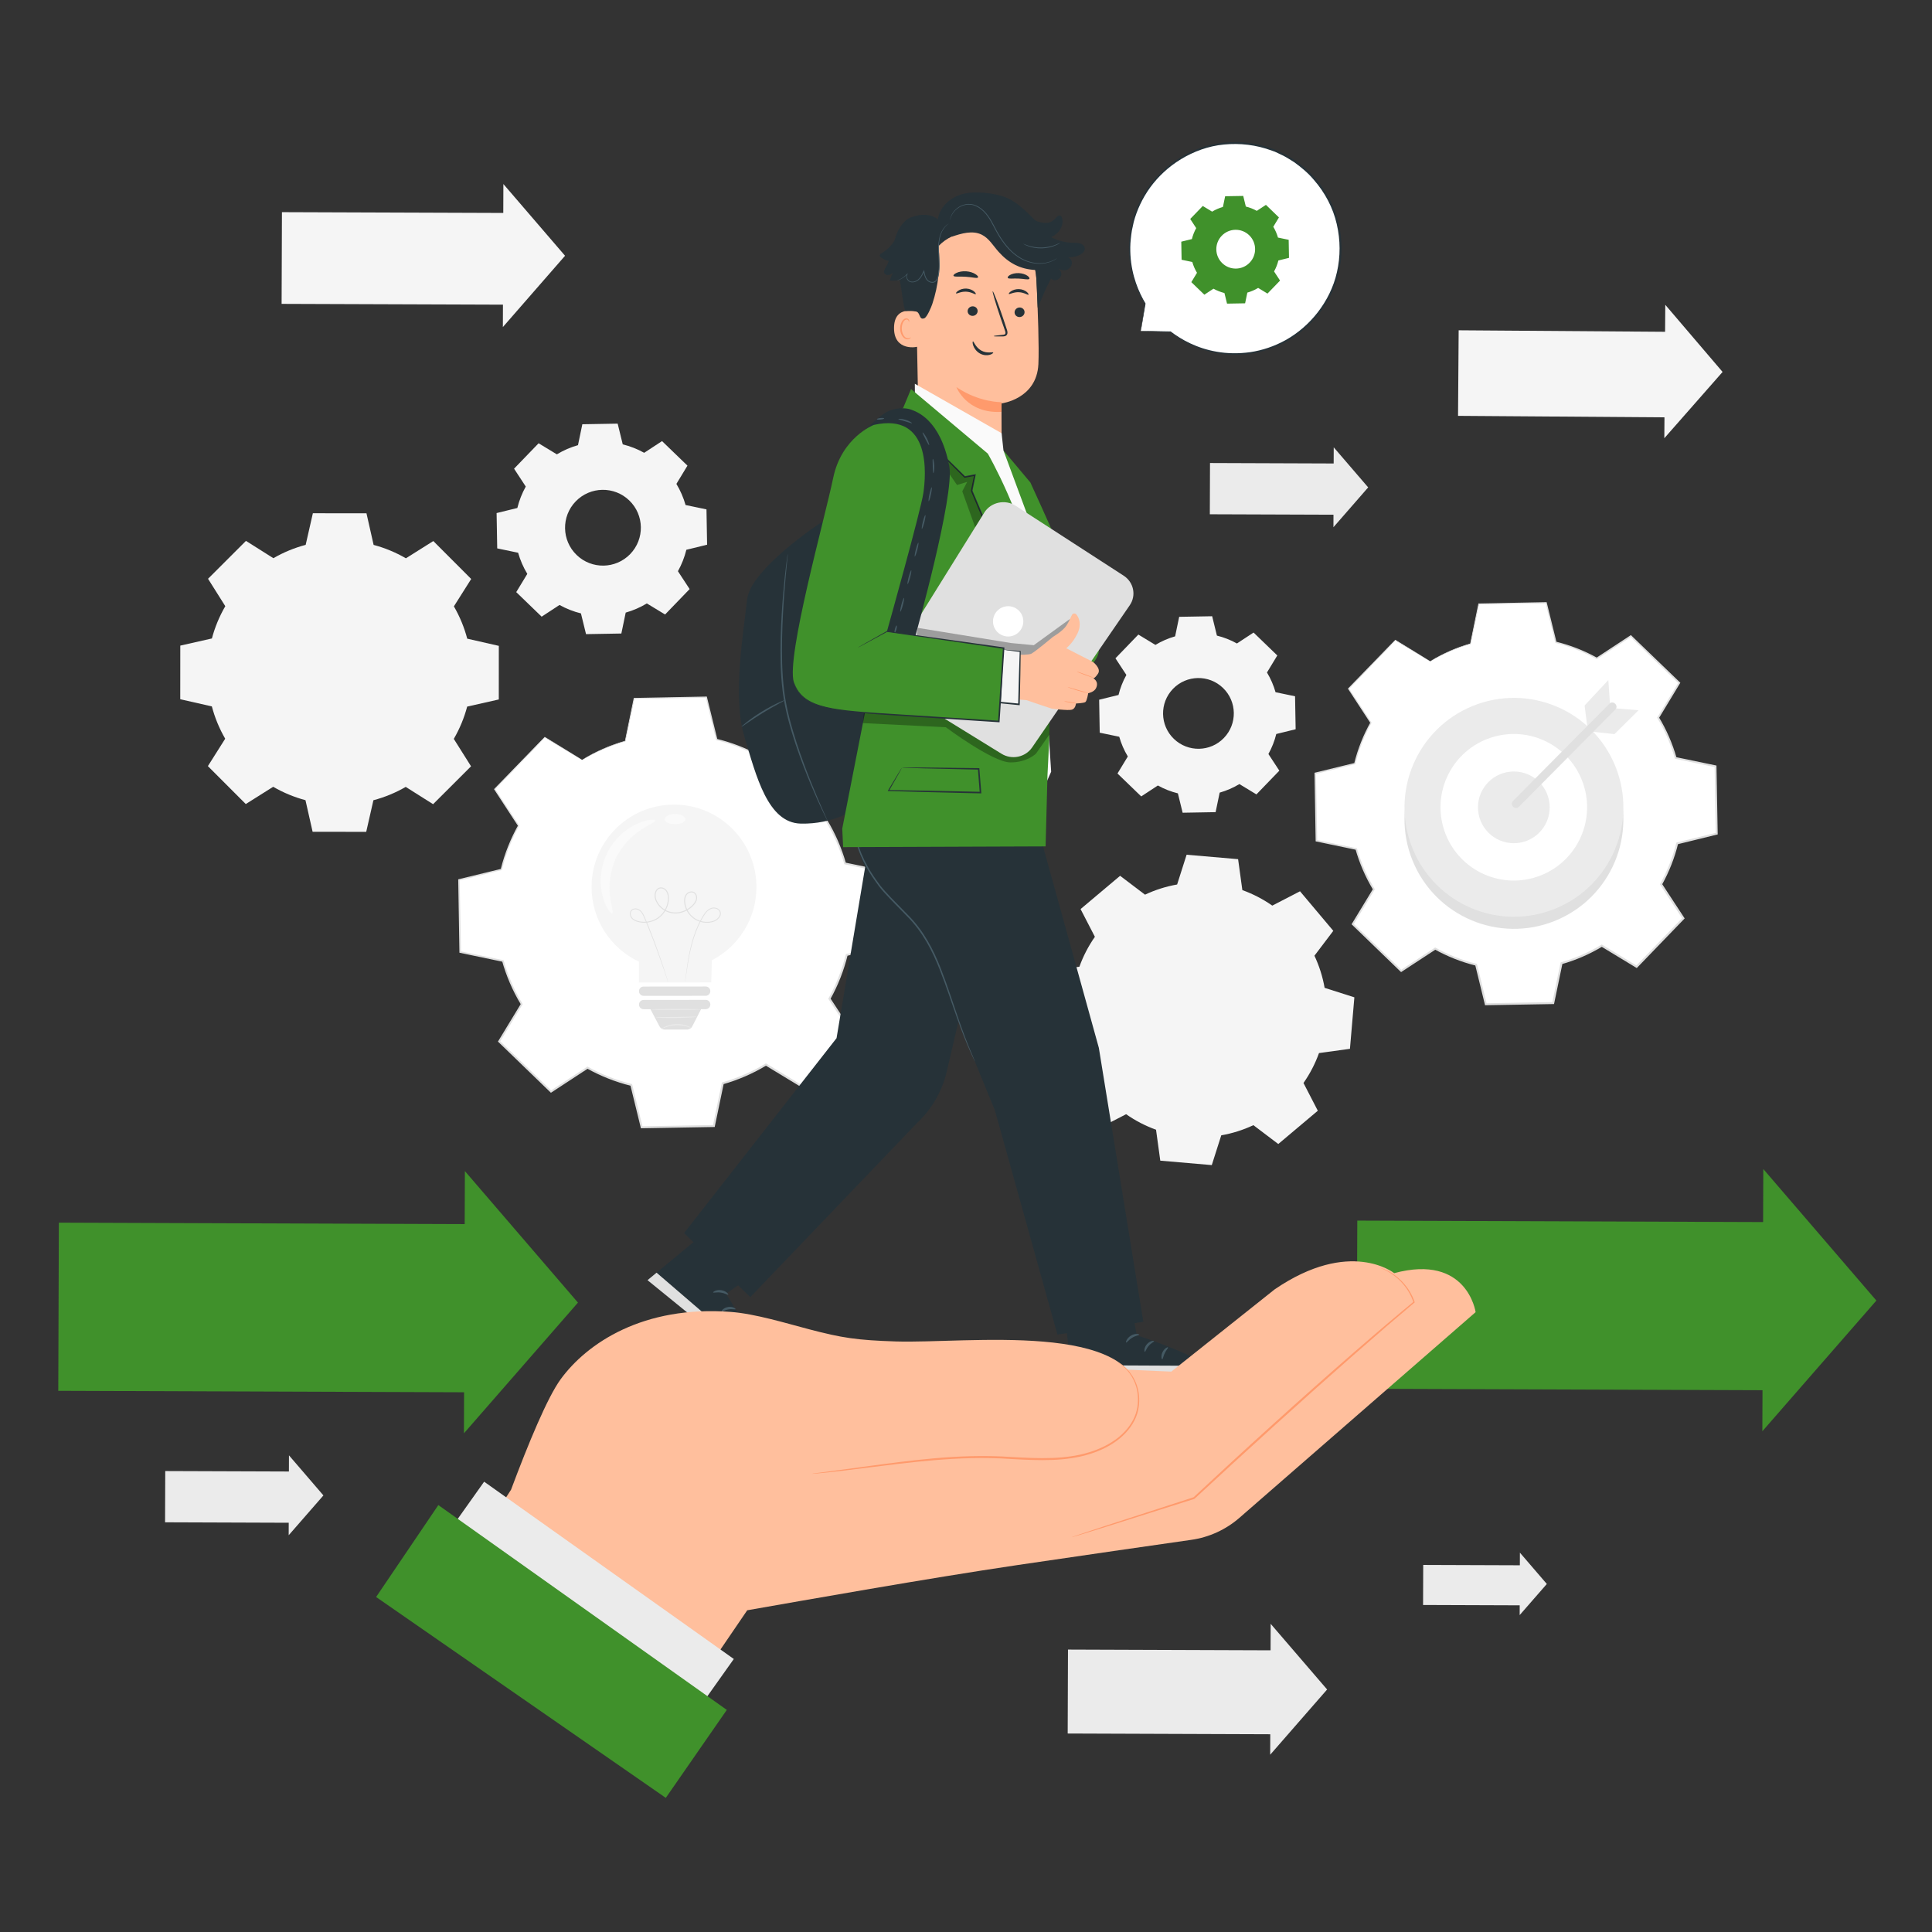 <svg width="162" height="162" viewBox="0 0 162 162" fill="none" xmlns="http://www.w3.org/2000/svg">
<rect x="0" y="0" width="162" height="162" fill="#333333" stroke="none"/>
<path d="M119.923 55.452C120.991 54.807 122.128 54.317 123.301 53.984L123.997 50.64L129.647 50.541L130.46 53.858C131.644 54.15 132.798 54.599 133.888 55.207L136.743 53.335L140.808 57.26L139.039 60.178C139.685 61.247 140.174 62.385 140.507 63.557L143.85 64.254L143.95 69.903L140.633 70.716C140.341 71.9 139.892 73.054 139.284 74.144L141.155 77L137.231 81.065L134.312 79.295C133.243 79.941 132.106 80.43 130.933 80.763L130.237 84.107L124.587 84.206L123.774 80.889C122.59 80.597 121.437 80.148 120.346 79.54L117.491 81.412L113.426 77.487L115.196 74.568C114.55 73.499 114.06 72.362 113.727 71.189L110.384 70.493L110.284 64.844L113.602 64.031C113.893 62.847 114.343 61.693 114.95 60.603L113.079 57.748L117.004 53.682L119.923 55.452Z" fill="white"/>
<path d="M119.923 55.452C119.923 55.452 119.86 55.419 119.735 55.345C119.606 55.269 119.421 55.159 119.176 55.015C118.679 54.717 117.946 54.279 116.989 53.705L117.022 53.701C116.025 54.74 114.706 56.114 113.109 57.777L113.114 57.724C113.683 58.588 114.315 59.548 114.991 60.576L115.008 60.601L114.993 60.627C114.434 61.635 113.964 62.783 113.655 64.044L113.647 64.077L113.614 64.085C112.581 64.34 111.462 64.615 110.298 64.903L110.344 64.844C110.377 66.622 110.412 68.51 110.45 70.493L110.397 70.429C111.432 70.643 112.572 70.88 113.741 71.122L113.783 71.13L113.794 71.171C114.105 72.268 114.592 73.434 115.258 74.531L115.28 74.569L115.257 74.607C114.71 75.512 114.105 76.51 113.49 77.527L113.478 77.434C114.755 78.666 116.133 79.994 117.545 81.356L117.448 81.347C118.337 80.764 119.313 80.123 120.302 79.474L120.343 79.447L120.385 79.471C121.388 80.031 122.559 80.508 123.793 80.811L123.841 80.822L123.853 80.87C124.108 81.909 124.386 83.042 124.667 84.187L124.585 84.124C126.374 84.093 128.291 84.059 130.235 84.024L130.154 84.091C130.374 83.034 130.611 81.895 130.85 80.747L130.86 80.697L130.909 80.683C132.029 80.366 133.189 79.877 134.264 79.225L134.267 79.224L134.311 79.197L134.355 79.224C135.334 79.817 136.307 80.407 137.274 80.994L137.169 81.007C138.494 79.635 139.804 78.279 141.094 76.943L141.085 77.046C140.455 76.085 139.831 75.133 139.214 74.19L139.187 74.148L139.211 74.104C139.814 73.022 140.263 71.872 140.552 70.698L140.564 70.65L140.612 70.638C141.734 70.363 142.839 70.093 143.93 69.826L143.869 69.905C143.836 67.977 143.804 66.093 143.772 64.256L143.834 64.33C142.7 64.093 141.585 63.861 140.491 63.632L140.446 63.623L140.433 63.579C140.092 62.374 139.594 61.243 138.976 60.217L138.953 60.179L138.976 60.142C139.584 59.141 140.173 58.171 140.748 57.224L140.76 57.311C139.331 55.929 137.982 54.624 136.699 53.382L136.779 53.389C135.774 54.047 134.831 54.663 133.921 55.258L133.89 55.278L133.858 55.26C132.714 54.622 131.568 54.191 130.447 53.912L130.414 53.904L130.406 53.872C130.113 52.666 129.848 51.579 129.598 50.553L129.648 50.591C127.457 50.625 125.591 50.654 123.998 50.678L124.034 50.648C123.751 51.986 123.52 53.081 123.328 53.99L123.324 54.006L123.308 54.011C122.111 54.349 121.271 54.744 120.726 55.019C120.453 55.157 120.255 55.27 120.121 55.343C119.988 55.419 119.923 55.452 119.923 55.452C119.923 55.452 119.987 55.409 120.115 55.331C120.245 55.253 120.442 55.136 120.713 54.994C121.255 54.711 122.095 54.306 123.294 53.958L123.275 53.978C123.461 53.069 123.686 51.972 123.96 50.633L123.966 50.603L123.997 50.602C125.59 50.571 127.455 50.534 129.646 50.491L129.686 50.491L129.696 50.529C129.949 51.554 130.217 52.64 130.514 53.845L130.474 53.805C131.605 54.083 132.762 54.513 133.918 55.154L133.855 55.157C134.763 54.56 135.704 53.941 136.708 53.282L136.751 53.253L136.789 53.289C138.075 54.528 139.426 55.83 140.857 57.21L140.898 57.249L140.868 57.297C140.295 58.245 139.707 59.216 139.101 60.217V60.142C139.728 61.177 140.233 62.321 140.579 63.538L140.522 63.484C141.617 63.711 142.731 63.943 143.866 64.178L143.927 64.191L143.928 64.253C143.961 66.09 143.995 67.974 144.03 69.902L144.032 69.967L143.969 69.982C142.878 70.25 141.774 70.521 140.652 70.796L140.712 70.737C140.42 71.925 139.967 73.09 139.357 74.185L139.353 74.1C139.971 75.042 140.595 75.994 141.225 76.955L141.262 77.01L141.216 77.058C139.926 78.395 138.617 79.751 137.292 81.124L137.245 81.172L137.187 81.137C136.221 80.551 135.248 79.961 134.268 79.368H134.356L134.353 79.37C133.264 80.029 132.09 80.524 130.957 80.844L131.016 80.781C130.777 81.929 130.539 83.069 130.32 84.125L130.306 84.19L130.239 84.192C128.295 84.225 126.378 84.258 124.589 84.289L124.523 84.291L124.508 84.227C124.227 83.081 123.95 81.948 123.695 80.909L123.755 80.969C122.506 80.662 121.321 80.178 120.308 79.611L120.391 79.608C119.401 80.256 118.424 80.896 117.535 81.478L117.482 81.512L117.437 81.469C116.026 80.106 114.65 78.775 113.374 77.542L113.331 77.5L113.362 77.449C113.979 76.433 114.585 75.435 115.134 74.531V74.606C114.463 73.497 113.973 72.317 113.661 71.209L113.714 71.258C112.546 71.014 111.406 70.775 110.371 70.559L110.319 70.548L110.318 70.495C110.285 68.512 110.254 66.624 110.225 64.845L110.224 64.797L110.271 64.785C111.436 64.502 112.555 64.228 113.589 63.976L113.549 64.017C113.864 62.747 114.342 61.592 114.908 60.579L114.91 60.63C114.237 59.599 113.609 58.637 113.044 57.771L113.025 57.742L113.049 57.717C114.655 56.063 115.981 54.697 116.985 53.663L117 53.648L117.018 53.659C117.965 54.24 118.689 54.685 119.181 54.987C119.424 55.137 119.609 55.252 119.736 55.331C119.859 55.409 119.923 55.452 119.923 55.452Z" fill="#E0E0E0"/>
<path d="M48.809 63.717C49.953 63.026 51.172 62.502 52.428 62.144L53.174 58.562L59.227 58.456L60.097 62.009C61.366 62.322 62.602 62.803 63.77 63.454L66.829 61.449L71.184 65.654L69.288 68.781C69.98 69.926 70.505 71.144 70.861 72.401L74.443 73.147L74.549 79.199L70.996 80.07C70.683 81.338 70.202 82.575 69.551 83.743L71.556 86.802L67.351 91.157L64.224 89.261C63.079 89.952 61.861 90.477 60.604 90.833L59.858 94.416L53.806 94.522L52.934 90.968C51.666 90.656 50.43 90.174 49.262 89.523L46.203 91.529L41.848 87.324L43.744 84.197C43.052 83.052 42.528 81.834 42.171 80.577L38.588 79.831L38.482 73.779L42.036 72.907C42.349 71.639 42.83 70.403 43.481 69.235L41.476 66.176L45.68 61.82L48.809 63.717Z" fill="white"/>
<path d="M48.809 63.718C48.809 63.718 48.741 63.681 48.607 63.602C48.47 63.521 48.271 63.403 48.01 63.248C47.477 62.929 46.692 62.458 45.667 61.844L45.7 61.84C44.632 62.953 43.219 64.424 41.507 66.206L41.513 66.153C42.121 67.078 42.798 68.107 43.523 69.208L43.539 69.233L43.525 69.26C42.926 70.339 42.422 71.57 42.091 72.921L42.083 72.953L42.05 72.961C40.943 73.234 39.744 73.53 38.497 73.837L38.543 73.778C38.578 75.684 38.616 77.706 38.656 79.831L38.603 79.767C39.712 79.996 40.933 80.25 42.185 80.509L42.227 80.518L42.239 80.558C42.572 81.734 43.094 82.984 43.807 84.16L43.829 84.197L43.806 84.235C43.219 85.205 42.572 86.274 41.912 87.364L41.9 87.271C43.269 88.591 44.745 90.014 46.258 91.473L46.16 91.464C47.112 90.839 48.159 90.153 49.218 89.458L49.259 89.431L49.301 89.455C50.376 90.055 51.631 90.566 52.954 90.89L53.002 90.902L53.014 90.95C53.287 92.063 53.585 93.277 53.886 94.504L53.804 94.441C55.721 94.407 57.775 94.371 59.857 94.334L59.776 94.4C60.012 93.269 60.266 92.048 60.522 90.818L60.532 90.768L60.581 90.754C61.781 90.414 63.024 89.89 64.177 89.192L64.18 89.19L64.224 89.164L64.268 89.19C65.317 89.826 66.359 90.459 67.395 91.086L67.291 91.1C68.71 89.63 70.113 88.177 71.495 86.746L71.486 86.849C70.811 85.819 70.143 84.799 69.481 83.789L69.454 83.747L69.478 83.703C70.125 82.544 70.606 81.31 70.916 80.052L70.927 80.004L70.975 79.992C72.177 79.698 73.361 79.409 74.529 79.122L74.468 79.202C74.433 77.135 74.398 75.117 74.365 73.149L74.426 73.224C73.211 72.97 72.017 72.721 70.844 72.476L70.799 72.467L70.787 72.423C70.421 71.132 69.888 69.919 69.225 68.82L69.201 68.782L69.225 68.744C69.875 67.672 70.507 66.633 71.123 65.618L71.134 65.705C69.603 64.224 68.158 62.827 66.783 61.496L66.863 61.504C65.787 62.208 64.776 62.868 63.802 63.505L63.771 63.525L63.739 63.508C62.513 62.824 61.284 62.362 60.083 62.064L60.05 62.056L60.042 62.023C59.728 60.731 59.444 59.567 59.177 58.468L59.226 58.506C56.879 58.543 54.88 58.574 53.173 58.6L53.209 58.57C52.907 60.004 52.659 61.177 52.453 62.15L52.45 62.166L52.434 62.171C51.151 62.534 50.251 62.958 49.668 63.252C49.375 63.4 49.163 63.521 49.02 63.6C48.878 63.681 48.809 63.718 48.809 63.718C48.809 63.718 48.878 63.671 49.015 63.587C49.155 63.505 49.365 63.38 49.656 63.227C50.237 62.924 51.136 62.491 52.421 62.119L52.401 62.139C52.601 61.165 52.842 59.99 53.137 58.555L53.143 58.525L53.173 58.524C54.881 58.491 56.879 58.452 59.226 58.406L59.266 58.406L59.276 58.444C59.546 59.542 59.833 60.705 60.152 61.997L60.111 61.956C61.323 62.254 62.562 62.715 63.8 63.402L63.738 63.404C64.71 62.765 65.719 62.102 66.794 61.396L66.838 61.367L66.875 61.404C68.252 62.731 69.7 64.126 71.234 65.605L71.274 65.643L71.245 65.691C70.63 66.707 70.001 67.747 69.351 68.82V68.744C70.022 69.854 70.563 71.078 70.934 72.382L70.877 72.328C72.049 72.571 73.243 72.819 74.459 73.072L74.52 73.084L74.521 73.147C74.556 75.115 74.593 77.133 74.63 79.199L74.631 79.263L74.569 79.279C73.401 79.565 72.217 79.856 71.016 80.151L71.076 80.091C70.763 81.364 70.278 82.611 69.624 83.784L69.621 83.699C70.283 84.708 70.951 85.728 71.626 86.757L71.663 86.813L71.617 86.861C70.234 88.293 68.832 89.746 67.413 91.217L67.366 91.265L67.308 91.23C66.273 90.602 65.23 89.97 64.181 89.334H64.269L64.265 89.336C63.1 90.042 61.842 90.573 60.628 90.916L60.688 90.852C60.431 92.082 60.177 93.303 59.941 94.434L59.928 94.5L59.861 94.501C57.778 94.537 55.724 94.573 53.808 94.606L53.742 94.608L53.726 94.543C53.426 93.317 53.129 92.103 52.856 90.989L52.916 91.049C51.578 90.721 50.309 90.202 49.224 89.595L49.307 89.592C48.246 90.287 47.2 90.972 46.247 91.596L46.195 91.63L46.15 91.587C44.638 90.126 43.164 88.701 41.797 87.379L41.754 87.337L41.785 87.286C42.446 86.198 43.095 85.129 43.683 84.16V84.235C42.964 83.047 42.439 81.784 42.105 80.597L42.158 80.646C40.906 80.384 39.685 80.129 38.576 79.897L38.524 79.886L38.523 79.833C38.488 77.709 38.455 75.686 38.423 73.781L38.423 73.733L38.469 73.721C39.717 73.417 40.917 73.124 42.024 72.855L41.984 72.895C42.322 71.535 42.833 70.297 43.439 69.212L43.441 69.263C42.721 68.159 42.047 67.128 41.442 66.201L41.423 66.172L41.447 66.147C43.167 64.374 44.588 62.91 45.663 61.803L45.678 61.787L45.696 61.799C46.711 62.421 47.488 62.898 48.015 63.221C48.275 63.382 48.473 63.505 48.609 63.589C48.741 63.672 48.809 63.718 48.809 63.718Z" fill="#E0E0E0"/>
<path d="M63.429 74.373C63.426 70.555 60.328 67.463 56.51 67.467C52.692 67.471 49.599 70.569 49.603 74.386C49.606 77.151 51.231 79.533 53.577 80.637C53.577 81.456 53.578 82.381 53.578 82.381L59.637 82.375C59.637 82.375 59.673 81.397 59.685 80.523C61.911 79.373 63.432 77.051 63.429 74.373Z" fill="#F5F5F5"/>
<path d="M57.446 82.349C57.446 82.349 57.447 82.32 57.453 82.264C57.46 82.204 57.469 82.121 57.481 82.014C57.508 81.795 57.546 81.472 57.607 81.057C57.668 80.643 57.749 80.136 57.88 79.554C58.014 78.974 58.197 78.316 58.506 77.63C58.66 77.287 58.839 76.936 59.073 76.595C59.194 76.428 59.344 76.266 59.545 76.17C59.746 76.074 59.998 76.074 60.202 76.191C60.303 76.249 60.388 76.347 60.421 76.464C60.457 76.58 60.446 76.711 60.392 76.819C60.286 77.038 60.082 77.191 59.859 77.28C59.402 77.44 58.876 77.4 58.421 77.18C57.965 76.959 57.6 76.534 57.444 76.027C57.369 75.776 57.329 75.5 57.403 75.23C57.468 74.962 57.728 74.722 58.03 74.749C58.18 74.76 58.316 74.862 58.383 74.992C58.452 75.122 58.47 75.275 58.439 75.418C58.372 75.707 58.164 75.923 57.953 76.106C57.518 76.466 56.925 76.667 56.342 76.575C55.764 76.483 55.244 76.101 55.005 75.579C54.879 75.323 54.849 75.012 54.957 74.742C55.011 74.609 55.117 74.485 55.26 74.436C55.401 74.382 55.56 74.408 55.686 74.475C55.813 74.542 55.916 74.652 55.977 74.778C56.042 74.903 56.071 75.041 56.083 75.176C56.103 75.447 56.065 75.716 55.979 75.966C55.811 76.468 55.454 76.891 55.006 77.127C54.56 77.365 54.042 77.429 53.575 77.325C53.345 77.274 53.109 77.182 52.953 76.995C52.799 76.813 52.756 76.523 52.914 76.329C52.992 76.236 53.11 76.186 53.224 76.177C53.339 76.169 53.453 76.192 53.554 76.241C53.759 76.342 53.885 76.532 53.977 76.715C54.151 77.09 54.291 77.454 54.433 77.802C54.987 79.194 55.38 80.342 55.644 81.137C55.775 81.535 55.873 81.845 55.938 82.056C55.969 82.159 55.993 82.239 56.01 82.296C56.026 82.351 56.032 82.379 56.032 82.379C56.032 82.379 56.02 82.352 56.002 82.299C55.983 82.242 55.956 82.163 55.921 82.061C55.849 81.849 55.745 81.541 55.612 81.147C55.34 80.356 54.938 79.212 54.377 77.824C54.235 77.479 54.09 77.11 53.919 76.744C53.829 76.567 53.707 76.39 53.524 76.302C53.347 76.215 53.1 76.216 52.967 76.374C52.837 76.531 52.871 76.789 53.008 76.948C53.148 77.115 53.368 77.203 53.591 77.251C54.04 77.35 54.54 77.288 54.968 77.057C55.398 76.83 55.741 76.423 55.902 75.94C55.984 75.7 56.02 75.44 56.001 75.183C55.982 74.931 55.876 74.666 55.646 74.548C55.536 74.49 55.403 74.469 55.288 74.515C55.171 74.555 55.083 74.656 55.034 74.774C54.938 75.016 54.962 75.303 55.081 75.544C55.307 76.037 55.805 76.404 56.355 76.49C56.909 76.578 57.48 76.387 57.899 76.04C58.103 75.865 58.299 75.655 58.356 75.4C58.383 75.276 58.367 75.141 58.308 75.031C58.251 74.92 58.143 74.84 58.022 74.831C57.9 74.819 57.774 74.865 57.678 74.942C57.58 75.018 57.516 75.131 57.481 75.252C57.413 75.496 57.45 75.761 57.522 76.002C57.67 76.488 58.02 76.897 58.456 77.109C58.89 77.322 59.401 77.36 59.831 77.21C60.041 77.128 60.232 76.981 60.326 76.788C60.426 76.596 60.348 76.351 60.166 76.251C59.987 76.146 59.755 76.144 59.574 76.231C59.388 76.318 59.244 76.471 59.126 76.633C58.896 76.965 58.715 77.316 58.56 77.654C58.251 78.334 58.064 78.988 57.926 79.564C57.791 80.143 57.705 80.648 57.639 81.062C57.578 81.473 57.531 81.794 57.498 82.016C57.482 82.122 57.47 82.205 57.461 82.264C57.453 82.321 57.446 82.349 57.446 82.349Z" fill="#E0E0E0"/>
<path d="M59.172 83.498L53.97 83.503C53.754 83.503 53.579 83.328 53.579 83.112C53.579 82.897 53.754 82.722 53.969 82.722L59.172 82.717C59.387 82.716 59.562 82.891 59.562 83.107C59.562 83.322 59.388 83.497 59.172 83.498Z" fill="#E0E0E0"/>
<path d="M59.172 83.839L53.97 83.844C53.755 83.844 53.58 84.019 53.58 84.234C53.581 84.45 53.755 84.624 53.971 84.624L54.542 84.624L55.301 86.065C55.388 86.23 55.559 86.333 55.745 86.333L57.604 86.331C57.792 86.331 57.964 86.225 58.05 86.057L58.785 84.62L59.173 84.619C59.389 84.619 59.563 84.444 59.563 84.228C59.563 84.013 59.388 83.838 59.172 83.839Z" fill="#E0E0E0"/>
<path d="M54.52 68.747C54.258 68.774 53.887 68.867 53.455 69.058C53.022 69.248 52.536 69.55 52.071 69.98C51.552 70.486 51.123 71.029 50.859 71.64C50.551 72.312 50.402 73.008 50.377 73.638C50.35 74.27 50.434 74.837 50.569 75.29C50.703 75.743 50.873 76.086 51.022 76.303C51.17 76.52 51.285 76.617 51.336 76.591C51.45 76.533 51.254 76.013 51.158 75.169C51.056 74.334 51.102 73.14 51.629 71.996C52.16 70.855 53.041 70.047 53.743 69.584C54.449 69.112 54.973 68.925 54.943 68.8C54.93 68.745 54.781 68.72 54.52 68.747Z" fill="#FAFAFA"/>
<path d="M57.261 68.413C57.105 68.316 56.871 68.249 56.609 68.247C56.347 68.246 56.112 68.312 55.955 68.408C55.797 68.504 55.716 68.627 55.735 68.741C55.781 68.973 56.167 69.093 56.605 69.097C56.971 69.107 57.363 69.007 57.478 68.749C57.499 68.634 57.419 68.511 57.261 68.413Z" fill="#FAFAFA"/>
<path d="M57.953 86.181C57.947 86.194 57.816 86.134 57.596 86.071C57.376 86.008 57.062 85.951 56.713 85.961C56.364 85.972 56.055 86.047 55.839 86.124C55.622 86.2 55.495 86.267 55.489 86.255C55.484 86.247 55.601 86.16 55.817 86.068C56.033 85.975 56.351 85.888 56.711 85.876C57.071 85.866 57.394 85.934 57.614 86.014C57.835 86.094 57.958 86.173 57.953 86.181Z" fill="#EBEBEB"/>
<path d="M58.796 84.638C58.796 84.661 57.855 84.681 56.696 84.682C55.535 84.683 54.595 84.665 54.595 84.641C54.595 84.618 55.535 84.598 56.696 84.597C57.855 84.596 58.796 84.614 58.796 84.638Z" fill="#EBEBEB"/>
<path d="M58.471 85.255C58.472 85.266 58.276 85.287 57.959 85.307C57.642 85.328 57.203 85.346 56.718 85.354C56.233 85.361 55.794 85.356 55.477 85.345C55.159 85.334 54.963 85.319 54.963 85.308C54.963 85.296 55.16 85.289 55.477 85.284C55.82 85.28 56.246 85.275 56.717 85.268C57.188 85.26 57.613 85.253 57.956 85.247C58.274 85.242 58.47 85.243 58.471 85.255Z" fill="#EBEBEB"/>
<path d="M96.01 75.019C96.876 74.611 97.782 74.328 98.703 74.166L99.498 71.67L103.816 72.042L104.173 74.637C105.053 74.953 105.898 75.387 106.682 75.937L109.008 74.735L111.798 78.051L110.217 80.138C110.625 81.004 110.909 81.91 111.07 82.831L113.565 83.627L113.194 87.944L110.599 88.302C110.282 89.182 109.848 90.026 109.299 90.81L110.5 93.136L107.185 95.927L105.098 94.346C104.232 94.754 103.326 95.037 102.404 95.198L101.609 97.694L97.291 97.322L96.934 94.727C96.054 94.411 95.209 93.977 94.426 93.427L92.099 94.629L89.309 91.313L90.89 89.226C90.482 88.36 90.199 87.454 90.037 86.533L87.542 85.737L87.913 81.42L90.508 81.062C90.824 80.182 91.258 79.337 91.808 78.553L90.607 76.227L93.922 73.437L96.01 75.019Z" fill="#F5F5F5"/>
<path d="M22.923 46.805C23.782 46.307 24.694 45.935 25.631 45.687L26.234 43.037L30.729 43.041L31.328 45.691C32.265 45.941 33.176 46.315 34.035 46.814L36.334 45.367L39.51 48.548L38.059 50.844C38.557 51.703 38.93 52.616 39.178 53.553L41.827 54.156L41.824 58.651L39.173 59.249C38.924 60.187 38.55 61.098 38.051 61.957L39.498 64.255L36.316 67.432L34.02 65.982C33.161 66.48 32.249 66.852 31.311 67.1L30.708 69.75L26.213 69.746L25.614 67.096C24.677 66.846 23.766 66.472 22.907 65.973L20.609 67.42L17.432 64.239L18.883 61.942C18.385 61.083 18.012 60.171 17.764 59.233L15.114 58.631L15.118 54.135L17.768 53.536C18.018 52.599 18.392 51.688 18.891 50.829L17.444 48.531L20.625 45.354L22.923 46.805Z" fill="#F5F5F5"/>
<path d="M96.882 54.076C97.405 53.76 97.961 53.521 98.535 53.358L98.876 51.721L101.641 51.672L102.039 53.296C102.618 53.439 103.183 53.658 103.717 53.956L105.114 53.04L107.103 54.961L106.237 56.389C106.553 56.912 106.793 57.469 106.956 58.043L108.592 58.383L108.641 61.148L107.017 61.547C106.874 62.126 106.655 62.69 106.357 63.224L107.273 64.621L105.352 66.611L103.924 65.745C103.401 66.06 102.844 66.3 102.27 66.463L101.93 68.099L99.165 68.148L98.767 66.524C98.188 66.381 97.623 66.162 97.089 65.864L95.692 66.78L93.702 64.859L94.569 63.431C94.253 62.908 94.013 62.352 93.85 61.777L92.213 61.437L92.165 58.672L93.788 58.274C93.931 57.694 94.151 57.13 94.448 56.596L93.532 55.199L95.453 53.209L96.882 54.076ZM98.356 57.76C97.218 58.938 97.251 60.816 98.43 61.954C99.609 63.092 101.487 63.059 102.624 61.88C103.762 60.702 103.729 58.824 102.551 57.686C101.372 56.548 99.494 56.581 98.356 57.76Z" fill="#F5F5F5"/>
<path d="M46.693 38.097C47.254 37.758 47.85 37.501 48.465 37.327L48.829 35.574L51.792 35.522L52.218 37.261C52.839 37.414 53.444 37.649 54.015 37.968L55.513 36.987L57.644 39.045L56.716 40.575C57.054 41.135 57.311 41.732 57.486 42.347L59.239 42.712L59.291 45.674L57.552 46.1C57.399 46.721 57.163 47.325 56.845 47.897L57.826 49.394L55.768 51.526L54.238 50.598C53.677 50.937 53.081 51.193 52.466 51.368L52.101 53.121L49.139 53.173L48.713 51.434C48.092 51.281 47.487 51.045 46.916 50.727L45.418 51.708L43.287 49.65L44.215 48.12C43.876 47.56 43.62 46.964 43.445 46.348L41.692 45.983L41.64 43.021L43.379 42.595C43.532 41.974 43.768 41.37 44.086 40.798L43.105 39.3L45.162 37.169L46.693 38.097ZM48.272 42.043C47.053 43.306 47.089 45.317 48.352 46.536C49.614 47.756 51.626 47.72 52.845 46.457C54.064 45.195 54.029 43.183 52.766 41.964C51.504 40.745 49.492 40.78 48.272 42.043Z" fill="#F5F5F5"/>
<path d="M130.397 77.209C135.092 75.303 137.353 69.952 135.446 65.256C133.54 60.561 128.189 58.3 123.494 60.207C118.799 62.113 116.538 67.464 118.444 72.159C120.35 76.855 125.702 79.115 130.397 77.209Z" fill="#E0E0E0"/>
<path d="M130.397 76.196C135.092 74.29 137.353 68.938 135.446 64.243C133.54 59.548 128.189 57.287 123.494 59.194C118.799 61.1 116.538 66.451 118.444 71.146C120.35 75.841 125.702 78.102 130.397 76.196Z" fill="#EBEBEB"/>
<path d="M128.873 73.521C132.094 72.45 133.836 68.972 132.766 65.751C131.695 62.531 128.216 60.788 124.996 61.859C121.775 62.929 120.032 66.408 121.103 69.629C122.174 72.849 125.653 74.592 128.873 73.521Z" fill="white"/>
<path d="M129.944 67.697C129.944 69.358 128.598 70.704 126.937 70.704C125.276 70.704 123.929 69.358 123.929 67.697C123.929 66.036 125.276 64.69 126.937 64.69C128.598 64.69 129.944 66.036 129.944 67.697Z" fill="#EBEBEB"/>
<path d="M133.118 61.112L132.869 59.155L134.861 57.023L135.005 59.135L133.118 61.112Z" fill="#EBEBEB"/>
<path d="M137.394 59.555L135.373 59.39L133.347 61.339L135.374 61.556L137.394 59.555Z" fill="#EBEBEB"/>
<path d="M134.951 59.006C134.038 59.927 133.124 60.848 132.211 61.769C130.763 63.229 129.315 64.69 127.866 66.151C127.533 66.486 127.2 66.822 126.867 67.158C126.551 67.477 127.045 67.97 127.362 67.65C128.275 66.729 129.188 65.809 130.101 64.888C131.549 63.427 132.998 61.966 134.446 60.506C134.779 60.17 135.112 59.834 135.445 59.498C135.762 59.18 135.267 58.687 134.951 59.006Z" fill="#E0E0E0"/>
<path d="M107.031 138.382L89.552 138.319L89.527 145.357L107.005 145.42L107.031 138.382Z" fill="#EBEBEB"/>
<path d="M111.28 141.665L108.893 144.4L106.507 147.136L106.527 141.648L106.547 136.159L108.913 138.912L111.28 141.665Z" fill="#EBEBEB"/>
<path d="M42.737 17.858L23.641 17.79L23.613 25.48L42.71 25.548L42.737 17.858Z" fill="#F5F5F5"/>
<path d="M47.38 21.446L44.773 24.435L42.166 27.424L42.188 21.428L42.209 15.431L44.795 18.439L47.38 21.446Z" fill="#F5F5F5"/>
<path d="M127.677 131.251L119.338 131.221L119.326 134.579L127.665 134.609L127.677 131.251Z" fill="#EBEBEB"/>
<path d="M129.703 132.817L128.564 134.122L127.426 135.428L127.435 132.809L127.445 130.191L128.574 131.504L129.703 132.817Z" fill="#EBEBEB"/>
<path d="M24.526 123.388L13.856 123.35L13.841 127.647L24.51 127.685L24.526 123.388Z" fill="#EBEBEB"/>
<path d="M27.119 125.392L25.663 127.062L24.206 128.732L24.218 125.382L24.23 122.031L25.675 123.712L27.119 125.392Z" fill="#EBEBEB"/>
<path d="M112.13 38.864L101.46 38.825L101.445 43.122L112.114 43.16L112.13 38.864Z" fill="#EBEBEB"/>
<path d="M114.723 40.868L113.267 42.538L111.81 44.208L111.822 40.858L111.834 37.508L113.279 39.188L114.723 40.868Z" fill="#EBEBEB"/>
<path d="M140.124 27.824L122.31 27.696L122.258 34.87L140.073 34.998L140.124 27.824Z" fill="#F5F5F5"/>
<path d="M144.44 31.187L141.998 33.966L139.555 36.745L139.595 31.152L139.636 25.558L142.038 28.373L144.44 31.187Z" fill="#F5F5F5"/>
<path d="M148.823 102.475L113.81 102.349L113.759 116.448L148.773 116.574L148.823 102.475Z" fill="#40912B"/>
<path d="M157.336 109.053L152.555 114.532L147.775 120.012L147.815 109.018L147.854 98.024L152.595 103.538L157.336 109.053Z" fill="#40912B"/>
<path d="M39.95 102.648L4.936 102.521L4.886 116.621L39.899 116.747L39.95 102.648Z" fill="#40912B"/>
<path d="M48.462 109.225L43.682 114.705L38.901 120.185L38.941 109.191L38.981 98.196L43.721 103.71L48.462 109.225Z" fill="#40912B"/>
<path d="M95.655 27.754L96.021 25.458C95.101 23.961 94.614 22.17 94.735 20.258C95.02 15.749 98.76 12.131 103.276 11.986C108.493 11.818 112.736 16.166 112.4 21.414C112.116 25.869 108.461 29.46 104.002 29.674C101.788 29.779 99.746 29.07 98.141 27.823L98.144 27.827L95.655 27.754Z" fill="white"/>
<path d="M95.655 27.754C95.655 27.754 95.705 27.759 95.81 27.765C95.924 27.77 96.081 27.777 96.283 27.787C96.714 27.804 97.338 27.829 98.143 27.861C98.162 27.862 98.178 27.848 98.178 27.829C98.179 27.821 98.176 27.812 98.171 27.807C98.171 27.807 98.169 27.804 98.168 27.803L98.12 27.85C98.985 28.529 100.288 29.296 102.025 29.604C102.888 29.761 103.848 29.789 104.856 29.653C105.861 29.51 106.908 29.175 107.904 28.622C108.896 28.064 109.831 27.283 110.599 26.303C111.363 25.324 111.976 24.146 112.265 22.838C112.563 21.536 112.57 20.124 112.249 18.749C111.937 17.37 111.245 16.05 110.275 14.946C109.797 14.374 109.22 13.906 108.633 13.475C108.324 13.281 108.018 13.082 107.699 12.915L107.212 12.683L106.968 12.569L106.716 12.48C105.378 11.977 103.959 11.824 102.618 11.959C101.271 12.088 100.018 12.567 98.948 13.218C97.876 13.874 96.988 14.723 96.318 15.653C95.651 16.587 95.199 17.596 94.942 18.584C94.89 18.834 94.839 19.08 94.788 19.321C94.743 19.564 94.73 19.807 94.7 20.043C94.648 20.516 94.656 20.976 94.683 21.414C94.801 23.177 95.42 24.553 95.993 25.476L95.988 25.453C95.878 26.194 95.793 26.77 95.734 27.17C95.707 27.358 95.687 27.503 95.672 27.609C95.658 27.706 95.653 27.755 95.655 27.754C95.655 27.754 95.668 27.699 95.686 27.598C95.705 27.491 95.731 27.343 95.765 27.154C95.832 26.76 95.929 26.192 96.054 25.463C96.055 25.456 96.053 25.447 96.049 25.441C95.493 24.516 94.895 23.149 94.79 21.407C94.767 20.974 94.763 20.519 94.817 20.052C94.847 19.82 94.862 19.58 94.907 19.341C94.959 19.103 95.011 18.861 95.064 18.615C95.322 17.643 95.772 16.651 96.432 15.734C97.095 14.821 97.972 13.989 99.027 13.347C100.081 12.71 101.313 12.242 102.635 12.118C103.952 11.988 105.345 12.141 106.657 12.635L106.905 12.723L107.144 12.835L107.622 13.063C107.935 13.227 108.235 13.422 108.538 13.612C109.113 14.036 109.68 14.495 110.148 15.057C111.1 16.14 111.78 17.434 112.087 18.786C112.403 20.135 112.399 21.522 112.108 22.8C111.827 24.085 111.228 25.244 110.479 26.208C109.727 27.174 108.81 27.946 107.835 28.498C106.856 29.046 105.827 29.381 104.837 29.528C103.845 29.667 102.897 29.645 102.044 29.496C100.326 29.203 99.03 28.457 98.162 27.795C98.147 27.784 98.126 27.786 98.114 27.801C98.105 27.813 98.105 27.831 98.114 27.843C98.115 27.845 98.117 27.847 98.117 27.847L98.145 27.792C97.349 27.777 96.731 27.766 96.305 27.758C96.099 27.755 95.939 27.753 95.823 27.752C95.714 27.752 95.655 27.754 95.655 27.754Z" fill="#263238"/>
<path d="M101.638 17.746C101.924 17.573 102.229 17.442 102.544 17.352L102.73 16.455L104.246 16.429L104.464 17.319C104.782 17.397 105.091 17.518 105.384 17.681L106.15 17.178L107.24 18.231L106.766 19.015C106.939 19.301 107.07 19.607 107.16 19.921L108.057 20.108L108.083 21.623L107.193 21.841C107.115 22.159 106.995 22.468 106.831 22.761L107.333 23.527L106.28 24.617L105.497 24.142C105.21 24.316 104.905 24.447 104.59 24.536L104.404 25.433L102.888 25.46L102.67 24.57C102.353 24.491 102.043 24.371 101.751 24.208L100.985 24.71L99.894 23.657L100.369 22.874C100.196 22.587 100.064 22.282 99.975 21.968L99.078 21.781L99.051 20.265L99.941 20.047C100.02 19.729 100.14 19.42 100.303 19.127L99.801 18.361L100.854 17.271L101.638 17.746ZM102.446 19.766C101.822 20.412 101.84 21.441 102.486 22.065C103.132 22.689 104.162 22.671 104.785 22.024C105.409 21.378 105.391 20.349 104.745 19.725C104.099 19.101 103.07 19.119 102.446 19.766Z" fill="#40912B"/>
<path d="M77.038 36.379L76.801 24.083C76.642 21.026 78.288 18.386 81.348 18.312L81.632 18.322C84.481 18.419 86.779 20.688 86.911 23.536C87.034 26.186 87.136 29.116 87.07 30.533C86.934 33.467 83.982 33.824 83.982 33.824C83.976 33.824 83.977 35.609 83.985 36.471L83.836 38.497L82.023 38.957L77.038 36.379Z" fill="#FFBF9D"/>
<path d="M83.982 33.723C83.982 33.723 82.128 33.768 80.199 32.462C80.199 32.462 81.043 34.701 83.981 34.536L83.982 33.723Z" fill="#FF9A6C"/>
<path d="M85.911 26.176C85.911 26.397 85.724 26.581 85.492 26.585C85.261 26.59 85.073 26.414 85.073 26.192C85.073 25.971 85.26 25.787 85.491 25.783C85.723 25.778 85.91 25.954 85.911 26.176Z" fill="#263238"/>
<path d="M86.242 24.71C86.189 24.763 85.879 24.517 85.428 24.503C84.977 24.483 84.638 24.704 84.591 24.647C84.568 24.621 84.625 24.524 84.772 24.424C84.918 24.325 85.163 24.231 85.444 24.242C85.725 24.253 85.958 24.365 86.09 24.475C86.225 24.586 86.269 24.687 86.242 24.71Z" fill="#263238"/>
<path d="M81.975 26.077C81.976 26.299 81.788 26.482 81.557 26.486C81.326 26.491 81.138 26.315 81.137 26.093C81.137 25.872 81.325 25.689 81.556 25.684C81.787 25.679 81.975 25.855 81.975 26.077Z" fill="#263238"/>
<path d="M81.817 24.664C81.763 24.717 81.454 24.471 81.003 24.457C80.553 24.437 80.214 24.657 80.167 24.6C80.144 24.575 80.199 24.478 80.348 24.378C80.493 24.279 80.739 24.185 81.02 24.196C81.301 24.207 81.534 24.319 81.666 24.429C81.8 24.54 81.844 24.64 81.817 24.664Z" fill="#263238"/>
<path d="M83.317 28.185C83.316 28.159 83.598 28.121 84.054 28.078C84.17 28.07 84.28 28.051 84.302 27.973C84.332 27.891 84.288 27.765 84.237 27.629C84.138 27.346 84.035 27.051 83.926 26.74C83.496 25.475 83.188 24.437 83.239 24.42C83.29 24.403 83.681 25.415 84.111 26.68C84.214 26.992 84.313 27.289 84.407 27.573C84.446 27.706 84.516 27.857 84.452 28.027C84.418 28.112 84.331 28.172 84.257 28.189C84.182 28.209 84.117 28.208 84.06 28.21C83.602 28.219 83.318 28.211 83.317 28.185Z" fill="#263238"/>
<path d="M82.011 23.258C81.946 23.371 81.513 23.235 80.98 23.206C80.448 23.165 80.001 23.243 79.951 23.123C79.929 23.065 80.023 22.965 80.213 22.878C80.403 22.791 80.691 22.727 81.01 22.748C81.329 22.77 81.607 22.87 81.783 22.981C81.961 23.092 82.041 23.204 82.011 23.258Z" fill="#263238"/>
<path d="M86.308 23.385C86.213 23.486 85.847 23.372 85.405 23.359C84.964 23.332 84.588 23.412 84.504 23.303C84.468 23.25 84.528 23.149 84.693 23.055C84.856 22.961 85.127 22.887 85.431 22.901C85.734 22.915 85.995 23.013 86.147 23.121C86.302 23.229 86.351 23.336 86.308 23.385Z" fill="#263238"/>
<path d="M76.966 26.164C76.916 26.141 74.969 25.499 74.965 27.507C74.96 29.516 76.978 29.106 76.982 29.049C76.985 28.991 76.966 26.164 76.966 26.164Z" fill="#FFBF9D"/>
<path d="M76.37 28.287C76.361 28.28 76.335 28.311 76.275 28.338C76.218 28.364 76.118 28.382 76.014 28.343C75.802 28.265 75.624 27.927 75.615 27.566C75.61 27.383 75.649 27.209 75.714 27.065C75.776 26.918 75.871 26.815 75.978 26.797C76.084 26.772 76.159 26.837 76.184 26.893C76.211 26.949 76.198 26.989 76.209 26.993C76.214 26.998 76.252 26.959 76.236 26.876C76.228 26.837 76.204 26.789 76.157 26.75C76.109 26.711 76.038 26.691 75.964 26.699C75.809 26.709 75.669 26.851 75.598 27.009C75.518 27.168 75.47 27.364 75.475 27.569C75.487 27.974 75.694 28.353 75.984 28.438C76.125 28.475 76.243 28.433 76.304 28.385C76.366 28.335 76.376 28.29 76.37 28.287Z" fill="#FF9A6C"/>
<path d="M90.946 20.764C90.915 20.646 90.829 20.548 90.724 20.485C90.494 20.348 90.229 20.365 89.973 20.36C89.335 20.347 88.704 20.181 88.137 19.89C88.335 19.791 88.521 19.669 88.679 19.513C89.005 19.191 89.194 18.695 89.047 18.261C89.019 18.179 88.972 18.094 88.89 18.068C88.76 18.028 88.645 18.155 88.554 18.256C88.253 18.59 87.976 18.732 87.53 18.685C87.253 18.656 86.985 18.592 86.767 18.456C86.759 18.447 86.751 18.436 86.743 18.427C86.639 18.319 86.537 18.216 86.437 18.116L86.436 18.115L86.437 18.115C85.684 17.363 85.036 16.84 84.368 16.568C83.389 16.169 81.75 16.002 80.726 16.266C79.702 16.53 78.78 17.356 78.634 18.403C78.062 17.916 77.201 17.916 76.502 18.194L76.484 18.186C75.705 18.46 75.26 19.28 75.027 20.073C75.014 20.116 75.003 20.16 74.991 20.204C74.726 20.62 74.367 20.975 73.94 21.222C73.864 21.265 73.778 21.319 73.768 21.405C73.759 21.491 73.831 21.562 73.901 21.612C74.087 21.747 74.304 21.835 74.529 21.877C74.457 22.065 74.373 22.248 74.269 22.422C74.181 22.571 74.076 22.748 74.152 22.904C74.211 23.023 74.362 23.073 74.494 23.055C74.627 23.036 74.744 22.963 74.857 22.892C74.769 23.099 74.682 23.307 74.594 23.514C74.876 23.564 75.167 23.543 75.441 23.461C75.603 24.204 75.721 25.578 75.91 26.082C76.444 26.094 76.573 26.036 76.842 26.126C77.189 26.243 77.054 26.859 77.507 26.686C77.738 26.597 78.096 25.726 78.174 25.491C78.692 23.936 78.869 22.267 78.691 20.638C79.014 20.296 79.405 20.017 79.833 19.821L79.798 19.852C80.621 19.57 81.551 19.294 82.328 19.682C82.932 19.984 83.284 20.613 83.734 21.115C84.587 22.068 85.555 22.578 86.831 22.639C86.942 23.526 86.97 24.977 87.01 25.804L87.724 24.151L87.725 24.157C87.782 24.061 87.83 23.963 87.876 23.865L87.891 23.836V23.832C87.964 23.675 88.034 23.517 88.126 23.362C88.129 23.364 88.132 23.367 88.134 23.369C88.581 23.767 89.244 23.165 88.893 22.681C88.823 22.585 88.739 22.5 88.644 22.428C88.848 22.622 89.153 22.715 89.422 22.634C89.691 22.553 89.901 22.281 89.879 22.001C89.864 21.81 89.728 21.638 89.555 21.562C89.918 21.592 90.288 21.514 90.605 21.335C90.812 21.218 91.016 21.024 90.946 20.764Z" fill="#263238"/>
<path d="M79.557 18.745C79.563 18.752 79.433 18.822 79.261 19.014C79.09 19.204 78.898 19.536 78.805 19.988C78.758 20.213 78.728 20.464 78.727 20.735C78.725 21.006 78.745 21.296 78.765 21.601C78.783 21.907 78.804 22.23 78.783 22.565C78.772 22.733 78.751 22.903 78.714 23.074C78.677 23.241 78.632 23.423 78.504 23.566C78.403 23.683 78.235 23.735 78.089 23.704C77.942 23.677 77.812 23.599 77.717 23.491C77.528 23.27 77.482 22.989 77.436 22.742L77.498 22.75C77.396 22.972 77.291 23.19 77.138 23.365C76.986 23.54 76.777 23.655 76.564 23.674C76.459 23.683 76.352 23.666 76.261 23.619C76.169 23.574 76.102 23.497 76.056 23.416C76.012 23.333 75.99 23.242 75.995 23.155C76 23.067 76.035 22.985 76.09 22.927L76.121 22.954C75.893 23.212 75.653 23.349 75.488 23.425C75.404 23.464 75.337 23.486 75.292 23.501C75.246 23.514 75.222 23.52 75.221 23.518C75.221 23.516 75.244 23.506 75.288 23.49C75.332 23.472 75.397 23.446 75.478 23.405C75.639 23.324 75.871 23.182 76.09 22.927L76.121 22.955C76.021 23.059 76.015 23.243 76.1 23.392C76.142 23.465 76.204 23.533 76.285 23.572C76.365 23.612 76.463 23.627 76.56 23.618C76.755 23.599 76.95 23.491 77.092 23.324C77.237 23.158 77.338 22.945 77.439 22.723L77.481 22.629L77.501 22.73C77.546 22.977 77.595 23.246 77.767 23.446C77.852 23.542 77.972 23.613 78.1 23.636C78.23 23.662 78.365 23.62 78.454 23.52C78.565 23.395 78.611 23.223 78.647 23.059C78.683 22.892 78.704 22.726 78.715 22.561C78.737 22.231 78.718 21.91 78.701 21.605C78.683 21.299 78.665 21.008 78.669 20.734C78.673 20.46 78.706 20.205 78.757 19.977C78.857 19.519 79.06 19.183 79.24 18.995C79.423 18.807 79.557 18.745 79.557 18.745Z" fill="#455A64"/>
<path d="M88.64 21.644C88.641 21.645 88.633 21.652 88.617 21.664C88.597 21.678 88.573 21.696 88.543 21.717C88.511 21.741 88.47 21.769 88.418 21.797C88.367 21.826 88.309 21.861 88.239 21.89C87.966 22.019 87.527 22.146 86.98 22.111C86.438 22.078 85.787 21.883 85.208 21.448C84.622 21.024 84.109 20.399 83.691 19.685C83.479 19.328 83.306 18.962 83.115 18.624C82.926 18.286 82.717 17.974 82.462 17.727C82.211 17.478 81.919 17.294 81.617 17.209C81.467 17.163 81.315 17.153 81.171 17.155C81.026 17.163 80.888 17.191 80.761 17.232C80.507 17.316 80.303 17.456 80.147 17.599C79.991 17.744 79.885 17.896 79.813 18.028C79.678 18.297 79.67 18.471 79.66 18.468C79.658 18.468 79.659 18.457 79.662 18.437C79.666 18.413 79.671 18.383 79.677 18.347C79.691 18.268 79.726 18.154 79.79 18.016C79.859 17.88 79.963 17.721 80.121 17.571C80.278 17.421 80.486 17.276 80.746 17.186C80.876 17.142 81.018 17.111 81.168 17.102C81.318 17.098 81.477 17.108 81.633 17.154C81.946 17.24 82.248 17.428 82.507 17.681C82.768 17.933 82.983 18.251 83.174 18.591C83.367 18.932 83.54 19.296 83.75 19.65C84.166 20.359 84.671 20.976 85.246 21.397C85.814 21.828 86.449 22.023 86.983 22.062C87.521 22.103 87.954 21.985 88.228 21.865C88.504 21.744 88.635 21.636 88.64 21.644Z" fill="#455A64"/>
<path d="M88.913 20.353C88.916 20.358 88.878 20.383 88.807 20.426C88.737 20.471 88.63 20.525 88.494 20.583C88.359 20.643 88.19 20.698 87.999 20.744C87.808 20.786 87.593 20.817 87.367 20.825C87.14 20.83 86.924 20.811 86.731 20.779C86.537 20.744 86.366 20.698 86.227 20.646C86.088 20.596 85.978 20.547 85.906 20.507C85.833 20.468 85.794 20.444 85.797 20.44C85.803 20.428 85.965 20.512 86.243 20.6C86.382 20.645 86.551 20.685 86.741 20.716C86.931 20.744 87.143 20.761 87.365 20.756C87.587 20.748 87.797 20.72 87.986 20.681C88.174 20.64 88.341 20.59 88.477 20.538C88.75 20.435 88.907 20.342 88.913 20.353Z" fill="#455A64"/>
<path d="M83.285 29.558C83.261 29.485 82.788 29.672 82.292 29.401C81.795 29.13 81.649 28.605 81.581 28.628C81.549 28.633 81.534 28.777 81.612 28.991C81.688 29.203 81.876 29.481 82.179 29.647C82.483 29.812 82.799 29.809 82.999 29.749C83.204 29.689 83.3 29.59 83.285 29.558Z" fill="#263238"/>
<path d="M94.26 106.416L95.325 111.966C95.325 111.966 101.49 113.939 101.538 115.087L89.831 115.3L88.91 106.45L94.26 106.416Z" fill="#263238"/>
<path d="M89.831 115.3L89.744 114.472L101.147 114.527C101.147 114.527 101.534 114.689 101.6 115.174L89.831 115.3Z" fill="#E0E0E0"/>
<path d="M95.521 111.909C95.518 111.968 95.224 111.989 94.932 112.171C94.635 112.347 94.482 112.597 94.428 112.573C94.375 112.561 94.469 112.212 94.826 111.997C95.182 111.779 95.535 111.856 95.521 111.909Z" fill="#455A64"/>
<path d="M96.769 112.455C96.782 112.512 96.526 112.606 96.322 112.85C96.111 113.088 96.055 113.355 95.997 113.351C95.942 113.36 95.908 113.016 96.167 112.717C96.424 112.416 96.769 112.399 96.769 112.455Z" fill="#455A64"/>
<path d="M97.455 113.975C97.401 113.986 97.325 113.692 97.482 113.374C97.637 113.055 97.915 112.933 97.939 112.983C97.971 113.032 97.79 113.2 97.666 113.463C97.535 113.723 97.513 113.97 97.455 113.975Z" fill="#455A64"/>
<path d="M95.026 110.617C95 110.671 94.733 110.584 94.402 110.6C94.07 110.61 93.81 110.716 93.78 110.665C93.747 110.622 94.003 110.41 94.394 110.396C94.784 110.38 95.056 110.572 95.026 110.617Z" fill="#263238"/>
<path d="M65.768 105.086L60.878 108.479C60.878 108.479 64.358 113.937 63.661 114.85L54.294 107.344L61.751 101.17L65.768 105.086Z" fill="#263238"/>
<path d="M54.294 107.344L55.054 106.715L63.718 114.168C63.718 114.168 63.913 114.541 63.654 114.956L54.294 107.344Z" fill="#E0E0E0"/>
<path d="M61.065 108.56C61.025 108.603 60.786 108.431 60.445 108.385C60.105 108.33 59.826 108.425 59.801 108.373C59.768 108.328 60.063 108.121 60.475 108.184C60.888 108.243 61.11 108.528 61.065 108.56Z" fill="#455A64"/>
<path d="M61.677 109.777C61.65 109.829 61.392 109.738 61.08 109.796C60.766 109.844 60.552 110.014 60.51 109.974C60.462 109.944 60.656 109.658 61.046 109.595C61.436 109.527 61.712 109.734 61.677 109.777Z" fill="#455A64"/>
<path d="M61.232 111.384C61.184 111.359 61.313 111.084 61.637 110.94C61.96 110.793 62.252 110.878 62.239 110.931C62.232 110.99 61.985 111.003 61.721 111.126C61.454 111.243 61.28 111.418 61.232 111.384Z" fill="#455A64"/>
<path d="M61.911 107.421C61.857 107.445 61.706 107.208 61.441 107.008C61.18 106.803 60.912 106.719 60.922 106.661C60.924 106.607 61.256 106.607 61.566 106.847C61.876 107.084 61.962 107.405 61.911 107.421Z" fill="#263238"/>
<path d="M68.889 43.787C68.889 43.787 62.924 47.689 62.645 50.275C62.366 52.862 61.403 58.374 62.409 61.737C63.415 65.1 64.378 68.993 67.14 69.06C69.903 69.126 71.698 67.845 71.698 67.845L75.027 57.707L73.943 46.312L73.555 42.214L68.889 43.787Z" fill="#263238"/>
<path d="M69.385 68.815C69.383 68.816 69.372 68.799 69.353 68.765C69.331 68.723 69.305 68.672 69.272 68.61C69.202 68.473 69.101 68.27 68.976 68.007C68.726 67.48 68.375 66.712 67.973 65.749C67.571 64.786 67.117 63.628 66.683 62.317C66.258 61.006 65.823 59.542 65.626 57.954C65.429 56.368 65.428 54.845 65.46 53.466C65.496 52.086 65.581 50.846 65.668 49.806C65.756 48.767 65.851 47.928 65.923 47.349C65.961 47.068 65.99 46.846 66.012 46.683C66.023 46.614 66.032 46.557 66.04 46.511C66.047 46.472 66.052 46.453 66.054 46.453C66.056 46.453 66.056 46.473 66.053 46.513C66.049 46.559 66.044 46.617 66.038 46.686C66.022 46.85 66 47.073 65.973 47.355C65.916 47.935 65.835 48.774 65.759 49.814C65.683 50.853 65.608 52.092 65.579 53.469C65.553 54.844 65.558 56.363 65.754 57.938C65.949 59.512 66.378 60.971 66.796 62.28C67.222 63.589 67.667 64.748 68.057 65.714C68.448 66.68 68.786 67.453 69.022 67.986C69.137 68.244 69.228 68.449 69.295 68.599C69.323 68.663 69.346 68.716 69.365 68.759C69.38 68.795 69.387 68.814 69.385 68.815Z" fill="#455A64"/>
<path d="M65.795 58.716C65.803 58.733 65.593 58.846 65.255 59.03C64.917 59.214 64.453 59.472 63.954 59.779C63.454 60.086 63.014 60.382 62.697 60.601C62.38 60.819 62.184 60.955 62.173 60.941C62.162 60.927 62.338 60.765 62.643 60.527C62.948 60.289 63.383 59.978 63.886 59.669C64.389 59.361 64.864 59.112 65.214 58.949C65.564 58.785 65.788 58.701 65.795 58.716Z" fill="#455A64"/>
<path d="M71.49 66.371C71.49 66.371 71.421 66.989 71.554 67.711C71.805 69.075 71.573 71.287 72.735 72.975C74.512 75.558 77.525 78.708 77.525 78.708L83.425 93.107L88.665 111.901L95.868 110.835L92.139 87.862L86.156 66.267L71.49 66.371Z" fill="#263238"/>
<path d="M57.36 103.393L70.146 87.05L72.69 71.832L82.531 76.357L79.389 89.836C79.002 91.499 78.129 93.009 76.883 94.176L62.914 108.766L57.36 103.393Z" fill="#263238"/>
<path d="M81.757 89.015C81.755 89.016 81.743 88.995 81.722 88.954C81.699 88.905 81.669 88.844 81.632 88.768C81.556 88.604 81.436 88.364 81.3 88.047C81.02 87.417 80.65 86.49 80.238 85.329C79.819 84.17 79.378 82.77 78.78 81.26C78.184 79.756 77.37 78.126 76.033 76.804C75.385 76.125 74.725 75.487 74.13 74.825C73.981 74.66 73.839 74.49 73.704 74.317C73.577 74.14 73.451 73.964 73.326 73.79C73.197 73.62 73.091 73.435 72.977 73.26C72.92 73.171 72.865 73.084 72.809 72.996C72.759 72.906 72.71 72.815 72.66 72.726C72.261 72.012 71.96 71.287 71.783 70.579C71.608 69.87 71.555 69.186 71.577 68.568C71.579 68.258 71.623 67.965 71.652 67.688C71.704 67.415 71.736 67.153 71.8 66.916C71.855 66.677 71.909 66.455 71.972 66.255C72.03 66.053 72.085 65.87 72.144 65.707C72.252 65.38 72.349 65.13 72.417 64.962C72.449 64.884 72.474 64.821 72.494 64.771C72.513 64.728 72.523 64.706 72.525 64.707C72.527 64.708 72.521 64.731 72.507 64.776C72.49 64.826 72.468 64.891 72.441 64.971C72.381 65.142 72.293 65.394 72.192 65.723C72.137 65.886 72.086 66.07 72.031 66.272C71.972 66.472 71.922 66.694 71.87 66.932C71.81 67.169 71.782 67.429 71.733 67.7C71.708 67.975 71.667 68.264 71.668 68.571C71.652 69.182 71.709 69.855 71.886 70.553C72.066 71.249 72.365 71.964 72.763 72.668C72.812 72.757 72.862 72.846 72.912 72.935C72.967 73.022 73.022 73.109 73.078 73.196C73.193 73.369 73.297 73.552 73.426 73.721C73.55 73.893 73.676 74.066 73.803 74.242C73.935 74.411 74.076 74.578 74.224 74.742C74.814 75.398 75.475 76.035 76.125 76.715C77.476 78.052 78.299 79.706 78.889 81.216C79.484 82.736 79.916 84.138 80.323 85.299C80.724 86.463 81.08 87.393 81.345 88.028C81.474 88.347 81.586 88.59 81.655 88.758C81.687 88.836 81.713 88.899 81.734 88.949C81.751 88.991 81.759 89.014 81.757 89.015Z" fill="#455A64"/>
<path d="M84.142 37.771L86.4 40.46C86.4 40.46 92.179 52.992 92.139 54.526C92.1 56.061 88.665 57.861 88.665 57.861L84.142 37.771Z" fill="#40912B"/>
<path d="M76.713 32.893L76.71 32.179L83.985 36.325L84.142 37.771L86.862 45.115L88.141 64.707L86.865 67.573L81.1 69.062L79.163 37.903L76.713 32.893Z" fill="#FAFAFA"/>
<path d="M75.728 34.213L72.757 35.896L72.216 51.646L72.793 58.402L70.624 69.481L70.697 71.033L87.674 70.97L87.832 65.001C87.832 65.001 87.988 62.029 87.998 61.183C88.029 58.715 87.084 51.963 86.624 48.39C86 43.543 82.828 38.035 82.828 38.035L76.39 32.622L75.728 34.213Z" fill="#40912B"/>
<path d="M86.865 53.919C86.863 53.92 86.853 53.901 86.835 53.865C86.814 53.821 86.79 53.767 86.759 53.701C86.69 53.545 86.596 53.333 86.477 53.064C86.233 52.499 85.888 51.698 85.463 50.714C84.614 48.716 83.449 45.972 82.162 42.941C81.909 42.339 81.659 41.748 81.418 41.174L81.41 41.156L81.414 41.136C81.507 40.688 81.597 40.249 81.686 39.822L81.758 39.896C81.469 39.949 81.185 40.002 80.907 40.053L80.876 40.059L80.853 40.037C79.239 38.428 77.857 37.05 76.869 36.066C76.388 35.58 76.004 35.192 75.732 34.917C75.607 34.788 75.508 34.685 75.433 34.608C75.366 34.537 75.332 34.499 75.334 34.496C75.337 34.494 75.375 34.527 75.447 34.593C75.525 34.667 75.629 34.765 75.76 34.889C76.038 35.158 76.431 35.538 76.921 36.013C77.917 36.989 79.31 38.355 80.938 39.951L80.885 39.934C81.162 39.882 81.445 39.829 81.735 39.774L81.826 39.757L81.807 39.847C81.72 40.274 81.63 40.713 81.538 41.162L81.535 41.124C81.777 41.698 82.027 42.288 82.281 42.89C83.555 45.927 84.707 48.676 85.547 50.678C85.956 51.669 86.289 52.475 86.523 53.044C86.633 53.317 86.72 53.532 86.783 53.69C86.809 53.758 86.83 53.814 86.847 53.859C86.861 53.898 86.867 53.918 86.865 53.919Z" fill="#263238"/>
<g opacity="0.3">
<path d="M72.356 60.633L79.311 60.98C79.311 60.98 83.22 63.903 84.7 63.927C86.097 63.949 86.865 63.196 86.865 63.196L87.999 61.584V60.557L83.67 60.859L81.377 59.932L72.435 59.754L72.356 60.633Z" fill="black"/>
</g>
<path d="M82.529 42.987L74.774 55.454C74.254 56.29 74.516 57.37 75.364 57.893L83.98 63.205C84.837 63.733 85.979 63.498 86.542 62.677L94.729 50.754C95.296 49.928 95.068 48.819 94.218 48.269L85.17 42.413C84.285 41.84 83.079 42.102 82.529 42.987Z" fill="#E0E0E0"/>
<path d="M85.805 52.101C85.805 52.802 85.236 53.371 84.534 53.371C83.833 53.371 83.264 52.803 83.264 52.101C83.264 51.399 83.833 50.83 84.534 50.83C85.236 50.83 85.805 51.399 85.805 52.101Z" fill="white"/>
<g opacity="0.3">
<path d="M79.598 39.725L80.247 40.669L81.1 40.403L80.689 41.2L81.769 44.208L82.364 43.252L81.476 41.15L81.747 39.835L80.896 39.994L79.5 38.614L79.598 39.725Z" fill="black"/>
</g>
<g opacity="0.3">
<path d="M76.943 52.646L84.774 53.919L86.686 54.099L89.726 51.892L89.525 52.952L87.999 54.694L86.865 57.065L86.532 58.375L77.903 57.861L76.439 56.834L76.943 52.646Z" fill="black"/>
</g>
<path d="M72.603 35.987C72.603 35.987 73.612 35.004 74.185 34.644C75.021 34.119 75.995 34.189 76.398 34.348C76.801 34.508 78.833 35.102 79.597 39.07C80.069 41.522 76.743 53.371 76.743 53.371L74.3 53.023C74.3 53.023 76.579 43.757 76.791 41.816C77.003 39.876 77.684 34.985 72.603 35.987Z" fill="#263238"/>
<path d="M74.137 35.086C74.139 35.122 74.004 35.165 73.837 35.182C73.67 35.2 73.529 35.186 73.522 35.151C73.515 35.116 73.649 35.073 73.822 35.054C73.995 35.036 74.136 35.051 74.137 35.086Z" fill="#455A64"/>
<path d="M76.468 35.485C76.451 35.517 76.206 35.417 75.895 35.327C75.584 35.234 75.325 35.173 75.33 35.137C75.334 35.103 75.609 35.107 75.932 35.203C76.256 35.297 76.486 35.455 76.468 35.485Z" fill="#455A64"/>
<path d="M77.906 37.325C77.873 37.338 77.75 37.102 77.599 36.812C77.45 36.52 77.331 36.282 77.36 36.263C77.39 36.242 77.561 36.456 77.714 36.752C77.868 37.049 77.939 37.313 77.906 37.325Z" fill="#455A64"/>
<path d="M78.266 39.67C78.229 39.668 78.223 39.401 78.212 39.074C78.203 38.748 78.187 38.483 78.223 38.477C78.257 38.47 78.331 38.735 78.341 39.07C78.352 39.406 78.3 39.673 78.266 39.67Z" fill="#455A64"/>
<path d="M77.873 42.026C77.838 42.017 77.866 41.751 77.935 41.43C78.004 41.109 78.089 40.853 78.123 40.858C78.159 40.863 78.131 41.129 78.062 41.454C77.992 41.778 77.908 42.034 77.873 42.026Z" fill="#455A64"/>
<path d="M77.301 44.347C77.267 44.338 77.303 44.071 77.383 43.752C77.464 43.431 77.557 43.179 77.591 43.188C77.626 43.196 77.589 43.462 77.509 43.783C77.429 44.103 77.336 44.355 77.301 44.347Z" fill="#455A64"/>
<path d="M76.707 46.664C76.673 46.655 76.712 46.389 76.794 46.069C76.876 45.749 76.971 45.497 77.005 45.506C77.04 45.514 77.001 45.781 76.919 46.101C76.836 46.421 76.741 46.673 76.707 46.664Z" fill="#455A64"/>
<path d="M76.103 48.978C76.069 48.969 76.109 48.703 76.192 48.383C76.276 48.064 76.372 47.812 76.406 47.821C76.441 47.831 76.401 48.097 76.317 48.416C76.233 48.736 76.138 48.987 76.103 48.978Z" fill="#455A64"/>
<path d="M75.493 51.291C75.459 51.282 75.499 51.016 75.584 50.697C75.668 50.377 75.764 50.126 75.799 50.135C75.833 50.144 75.793 50.411 75.708 50.73C75.624 51.049 75.528 51.3 75.493 51.291Z" fill="#455A64"/>
<path d="M75.027 53.045C74.992 53.036 75 52.895 75.044 52.73C75.088 52.565 75.151 52.439 75.186 52.448C75.22 52.457 75.212 52.598 75.169 52.763C75.125 52.928 75.061 53.054 75.027 53.045Z" fill="#455A64"/>
<path d="M75.631 64.36C75.633 64.364 75.609 64.411 75.561 64.501C75.507 64.599 75.436 64.727 75.348 64.887C75.153 65.231 74.882 65.711 74.543 66.309L74.508 66.246C76.161 66.269 78.664 66.316 81.457 66.378C81.713 66.384 81.967 66.389 82.217 66.395L82.151 66.464C82.098 65.772 82.047 65.104 81.999 64.476L82.059 64.533C80.207 64.49 78.609 64.454 77.459 64.428C76.897 64.41 76.446 64.397 76.12 64.387C75.972 64.381 75.853 64.375 75.76 64.372C75.677 64.367 75.633 64.363 75.631 64.36C75.63 64.357 75.67 64.354 75.749 64.353C75.84 64.352 75.957 64.351 76.101 64.35C76.425 64.351 76.874 64.353 77.431 64.355C78.589 64.369 80.197 64.388 82.062 64.41L82.118 64.41L82.122 64.466C82.172 65.094 82.225 65.762 82.28 66.454L82.286 66.525L82.215 66.523C81.965 66.518 81.711 66.512 81.455 66.507C78.661 66.445 76.159 66.38 74.506 66.33L74.435 66.328L74.471 66.267C74.829 65.671 75.116 65.193 75.321 64.851C75.415 64.698 75.491 64.575 75.549 64.481C75.601 64.398 75.629 64.357 75.631 64.36Z" fill="#263238"/>
<path d="M89.894 51.545C89.968 51.416 90.158 51.403 90.252 51.519C90.473 51.793 90.719 52.339 90.346 53.118C89.946 53.954 89.403 54.354 89.403 54.354L91.639 55.5C91.639 55.5 92.371 56.043 92.064 56.495C91.756 56.947 91.656 56.868 91.656 56.868C91.656 56.868 92.182 57.117 91.906 57.699C91.748 58.034 91.246 58.128 91.246 58.128C91.246 58.128 91.148 58.771 91.009 58.867C90.87 58.962 90.223 58.99 90.223 58.99C90.223 58.99 90.188 59.416 89.879 59.507C89.57 59.599 88.203 59.424 88.203 59.424C88.203 59.424 86.679 58.926 86.107 58.715L85.189 58.631L85.521 54.909C85.521 54.909 86.298 54.91 86.474 54.816C86.846 54.617 88.296 53.397 88.296 53.397C88.296 53.397 89.11 52.928 89.424 52.45C89.664 52.084 89.776 51.749 89.894 51.545Z" fill="#FFBF9D"/>
<path d="M90.298 56.318C90.293 56.332 90.6 56.459 90.984 56.601C91.368 56.743 91.684 56.847 91.69 56.833C91.696 56.818 91.389 56.692 91.004 56.55C90.62 56.407 90.304 56.304 90.298 56.318Z" fill="#FF9A6C"/>
<path d="M89.525 57.609C89.522 57.616 89.615 57.656 89.768 57.711C89.922 57.767 90.136 57.837 90.376 57.907C90.615 57.976 90.835 58.032 90.994 58.067C91.154 58.102 91.254 58.119 91.256 58.112C91.258 58.104 91.162 58.075 91.005 58.03C90.828 57.979 90.621 57.92 90.392 57.855C90.164 57.788 89.958 57.727 89.781 57.675C89.625 57.628 89.528 57.602 89.525 57.609Z" fill="#FF9A6C"/>
<path d="M89.24 58.807C89.237 58.822 89.453 58.87 89.721 58.913C89.989 58.957 90.209 58.98 90.212 58.965C90.215 58.95 89.999 58.903 89.731 58.859C89.462 58.816 89.243 58.793 89.24 58.807Z" fill="#FF9A6C"/>
<path d="M84.132 54.478L85.545 54.627L85.439 59.062L83.855 58.907L84.132 54.478Z" fill="#F5F5F5"/>
<path d="M84.132 54.478C84.137 54.484 84.134 54.606 84.126 54.827C84.115 55.064 84.102 55.377 84.085 55.759C84.048 56.55 83.993 57.648 83.917 58.911L83.861 58.845C84.334 58.891 84.839 58.94 85.36 58.99C85.389 58.993 85.417 58.996 85.445 58.998L85.375 59.061C85.418 57.273 85.465 55.678 85.504 54.626L85.541 54.668C85.118 54.614 84.774 54.57 84.516 54.537C84.273 54.504 84.137 54.484 84.132 54.478C84.127 54.472 84.253 54.48 84.494 54.497C84.76 54.519 85.114 54.549 85.55 54.586L85.588 54.589L85.587 54.628C85.576 55.681 85.546 57.276 85.504 59.064L85.502 59.133L85.433 59.126C85.405 59.124 85.377 59.121 85.348 59.118C84.827 59.066 84.322 59.016 83.85 58.969L83.79 58.963L83.793 58.903C83.877 57.614 83.961 56.497 84.022 55.711C84.053 55.336 84.078 55.029 84.097 54.795C84.115 54.584 84.127 54.472 84.132 54.478Z" fill="#263238"/>
<path d="M73.272 35.629C73.272 35.629 70.569 36.656 69.861 40.086C69.153 43.516 65.903 55.114 66.565 57.206C67.227 59.297 69.474 59.559 74.04 59.873C78.606 60.187 83.751 60.496 83.751 60.496L84.156 54.343L74.369 52.952C74.369 52.952 77.218 42.796 77.428 41.327C77.639 39.858 78.121 34.543 73.272 35.629Z" fill="#40912B"/>
<path d="M66.565 57.206C66.567 57.205 66.581 57.234 66.605 57.291C66.631 57.353 66.665 57.437 66.709 57.543C66.763 57.65 66.835 57.78 66.928 57.928C66.981 57.998 67.038 58.072 67.099 58.152C67.162 58.23 67.246 58.299 67.325 58.38C67.659 58.687 68.158 58.959 68.777 59.147C69.396 59.339 70.127 59.464 70.94 59.559C72.567 59.747 74.521 59.844 76.689 59.984C78.859 60.122 81.246 60.273 83.755 60.432L83.687 60.492C83.694 60.385 83.702 60.268 83.71 60.152C83.845 58.114 83.975 56.155 84.096 54.34L84.148 54.404C80.026 53.806 76.575 53.306 74.365 52.985L74.386 52.981C73.607 53.404 72.997 53.736 72.574 53.965C72.371 54.074 72.212 54.158 72.099 54.218C72.048 54.244 72.008 54.265 71.976 54.281C71.948 54.295 71.934 54.301 71.933 54.3C71.933 54.298 71.945 54.289 71.972 54.273C72.003 54.255 72.041 54.232 72.09 54.203C72.201 54.138 72.357 54.049 72.558 53.934C72.976 53.698 73.581 53.357 74.353 52.922L74.363 52.917L74.374 52.919C76.587 53.227 80.041 53.708 84.165 54.283L84.222 54.291L84.218 54.347C84.099 56.163 83.971 58.123 83.838 60.16C83.831 60.277 83.823 60.393 83.816 60.5L83.812 60.565L83.748 60.56C81.238 60.397 78.852 60.242 76.682 60.101C74.514 59.955 72.561 59.849 70.929 59.649C70.115 59.547 69.379 59.415 68.756 59.215C68.132 59.017 67.627 58.735 67.291 58.416C67.212 58.332 67.129 58.261 67.067 58.179C67.006 58.097 66.95 58.02 66.897 57.948C66.806 57.797 66.737 57.663 66.686 57.553C66.647 57.444 66.617 57.359 66.593 57.294C66.572 57.236 66.563 57.206 66.565 57.206Z" fill="#263238"/>
<path d="M37.131 133.765L42.851 124.915C44.312 121.008 45.905 117.164 47.016 115.645C49.21 112.643 53.922 109.437 61.304 110.007C63.324 110.163 65.873 110.943 67.833 111.458C70.597 112.185 71.853 112.378 75.129 112.482C81.053 112.67 95.317 110.693 95.649 117.405C95.981 124.117 85.637 123.367 82.481 123.233C79.324 123.099 73.27 122.714 70.91 123.425C68.551 124.135 61.184 124.334 61.184 124.334L54.4 147.016L37.131 133.765Z" fill="#FFBF9D"/>
<path d="M56.428 144.158L62.656 135.023C67.603 134.16 77.685 132.361 85.334 131.229C90.576 130.454 96.662 129.579 99.892 129.117C101.389 128.903 102.789 128.261 103.93 127.268L123.732 110.024C123.732 110.024 123.032 105.111 116.904 106.755C116.904 106.755 113.217 103.787 106.882 108.115L98.215 115.011L84.284 114.402L55.812 117.274L45.019 135.884L56.428 144.158Z" fill="#FFBF9D"/>
<path d="M89.85 128.899C89.849 128.895 89.913 128.87 90.037 128.827C90.172 128.781 90.355 128.718 90.588 128.638C91.082 128.475 91.787 128.242 92.677 127.948C94.488 127.36 97.049 126.53 100.097 125.542L100.068 125.558C102.025 123.728 104.301 121.631 106.733 119.43C111.477 115.136 115.778 111.408 118.535 109.145L118.519 109.201C118.097 107.947 117.274 107.207 116.696 106.816C116.401 106.617 116.153 106.5 115.986 106.421C115.907 106.387 115.843 106.361 115.792 106.339C115.749 106.32 115.728 106.309 115.728 106.307C115.728 106.307 116.114 106.388 116.727 106.77C117.028 106.964 117.383 107.239 117.726 107.631C118.067 108.023 118.4 108.534 118.617 109.169L118.628 109.202L118.601 109.225C115.871 111.517 111.589 115.263 106.846 119.555C104.415 121.756 102.135 123.847 100.17 125.668L100.158 125.68L100.142 125.685C97.087 126.649 94.52 127.46 92.704 128.033C91.809 128.31 91.099 128.529 90.602 128.683C90.366 128.753 90.181 128.809 90.044 128.849C89.918 128.886 89.851 128.903 89.85 128.899Z" fill="#FF9A6C"/>
<path d="M68.09 123.578C68.089 123.575 68.118 123.569 68.175 123.56C68.242 123.55 68.325 123.538 68.427 123.523C68.663 123.493 68.988 123.451 69.4 123.397C70.257 123.281 71.474 123.117 72.973 122.914C74.481 122.711 76.279 122.465 78.287 122.285C80.292 122.108 82.517 122.01 84.839 122.172C85.998 122.237 87.13 122.292 88.22 122.251C89.309 122.211 90.359 122.073 91.314 121.779C92.267 121.488 93.13 121.056 93.816 120.496C94.499 119.936 94.999 119.245 95.234 118.534C95.466 117.818 95.456 117.117 95.335 116.534C95.205 115.95 94.96 115.484 94.711 115.146C94.203 114.463 93.733 114.278 93.758 114.251C93.76 114.248 93.786 114.262 93.835 114.291C93.893 114.326 93.965 114.371 94.053 114.426C94.145 114.49 94.253 114.58 94.38 114.685C94.495 114.803 94.636 114.933 94.763 115.107C95.026 115.444 95.285 115.917 95.427 116.514C95.56 117.109 95.58 117.83 95.348 118.571C95.112 119.31 94.602 120.026 93.905 120.604C93.206 121.183 92.329 121.628 91.36 121.928C90.39 122.232 89.326 122.375 88.228 122.417C87.128 122.46 85.991 122.406 84.831 122.341C82.515 122.179 80.304 122.272 78.301 122.441C76.298 122.611 74.5 122.845 72.99 123.033C71.48 123.225 70.256 123.376 69.409 123.463C68.986 123.51 68.656 123.538 68.433 123.558C68.329 123.566 68.245 123.572 68.178 123.577C68.119 123.58 68.09 123.581 68.09 123.578Z" fill="#FF9A6C"/>
<path d="M61.531 139.108L40.596 124.241L35.113 131.962L56.048 146.829L61.531 139.108Z" fill="#EBEBEB"/>
<path d="M55.828 150.753L31.537 133.91L36.755 126.202L60.943 143.377L55.828 150.753Z" fill="#40912B"/>
</svg>
